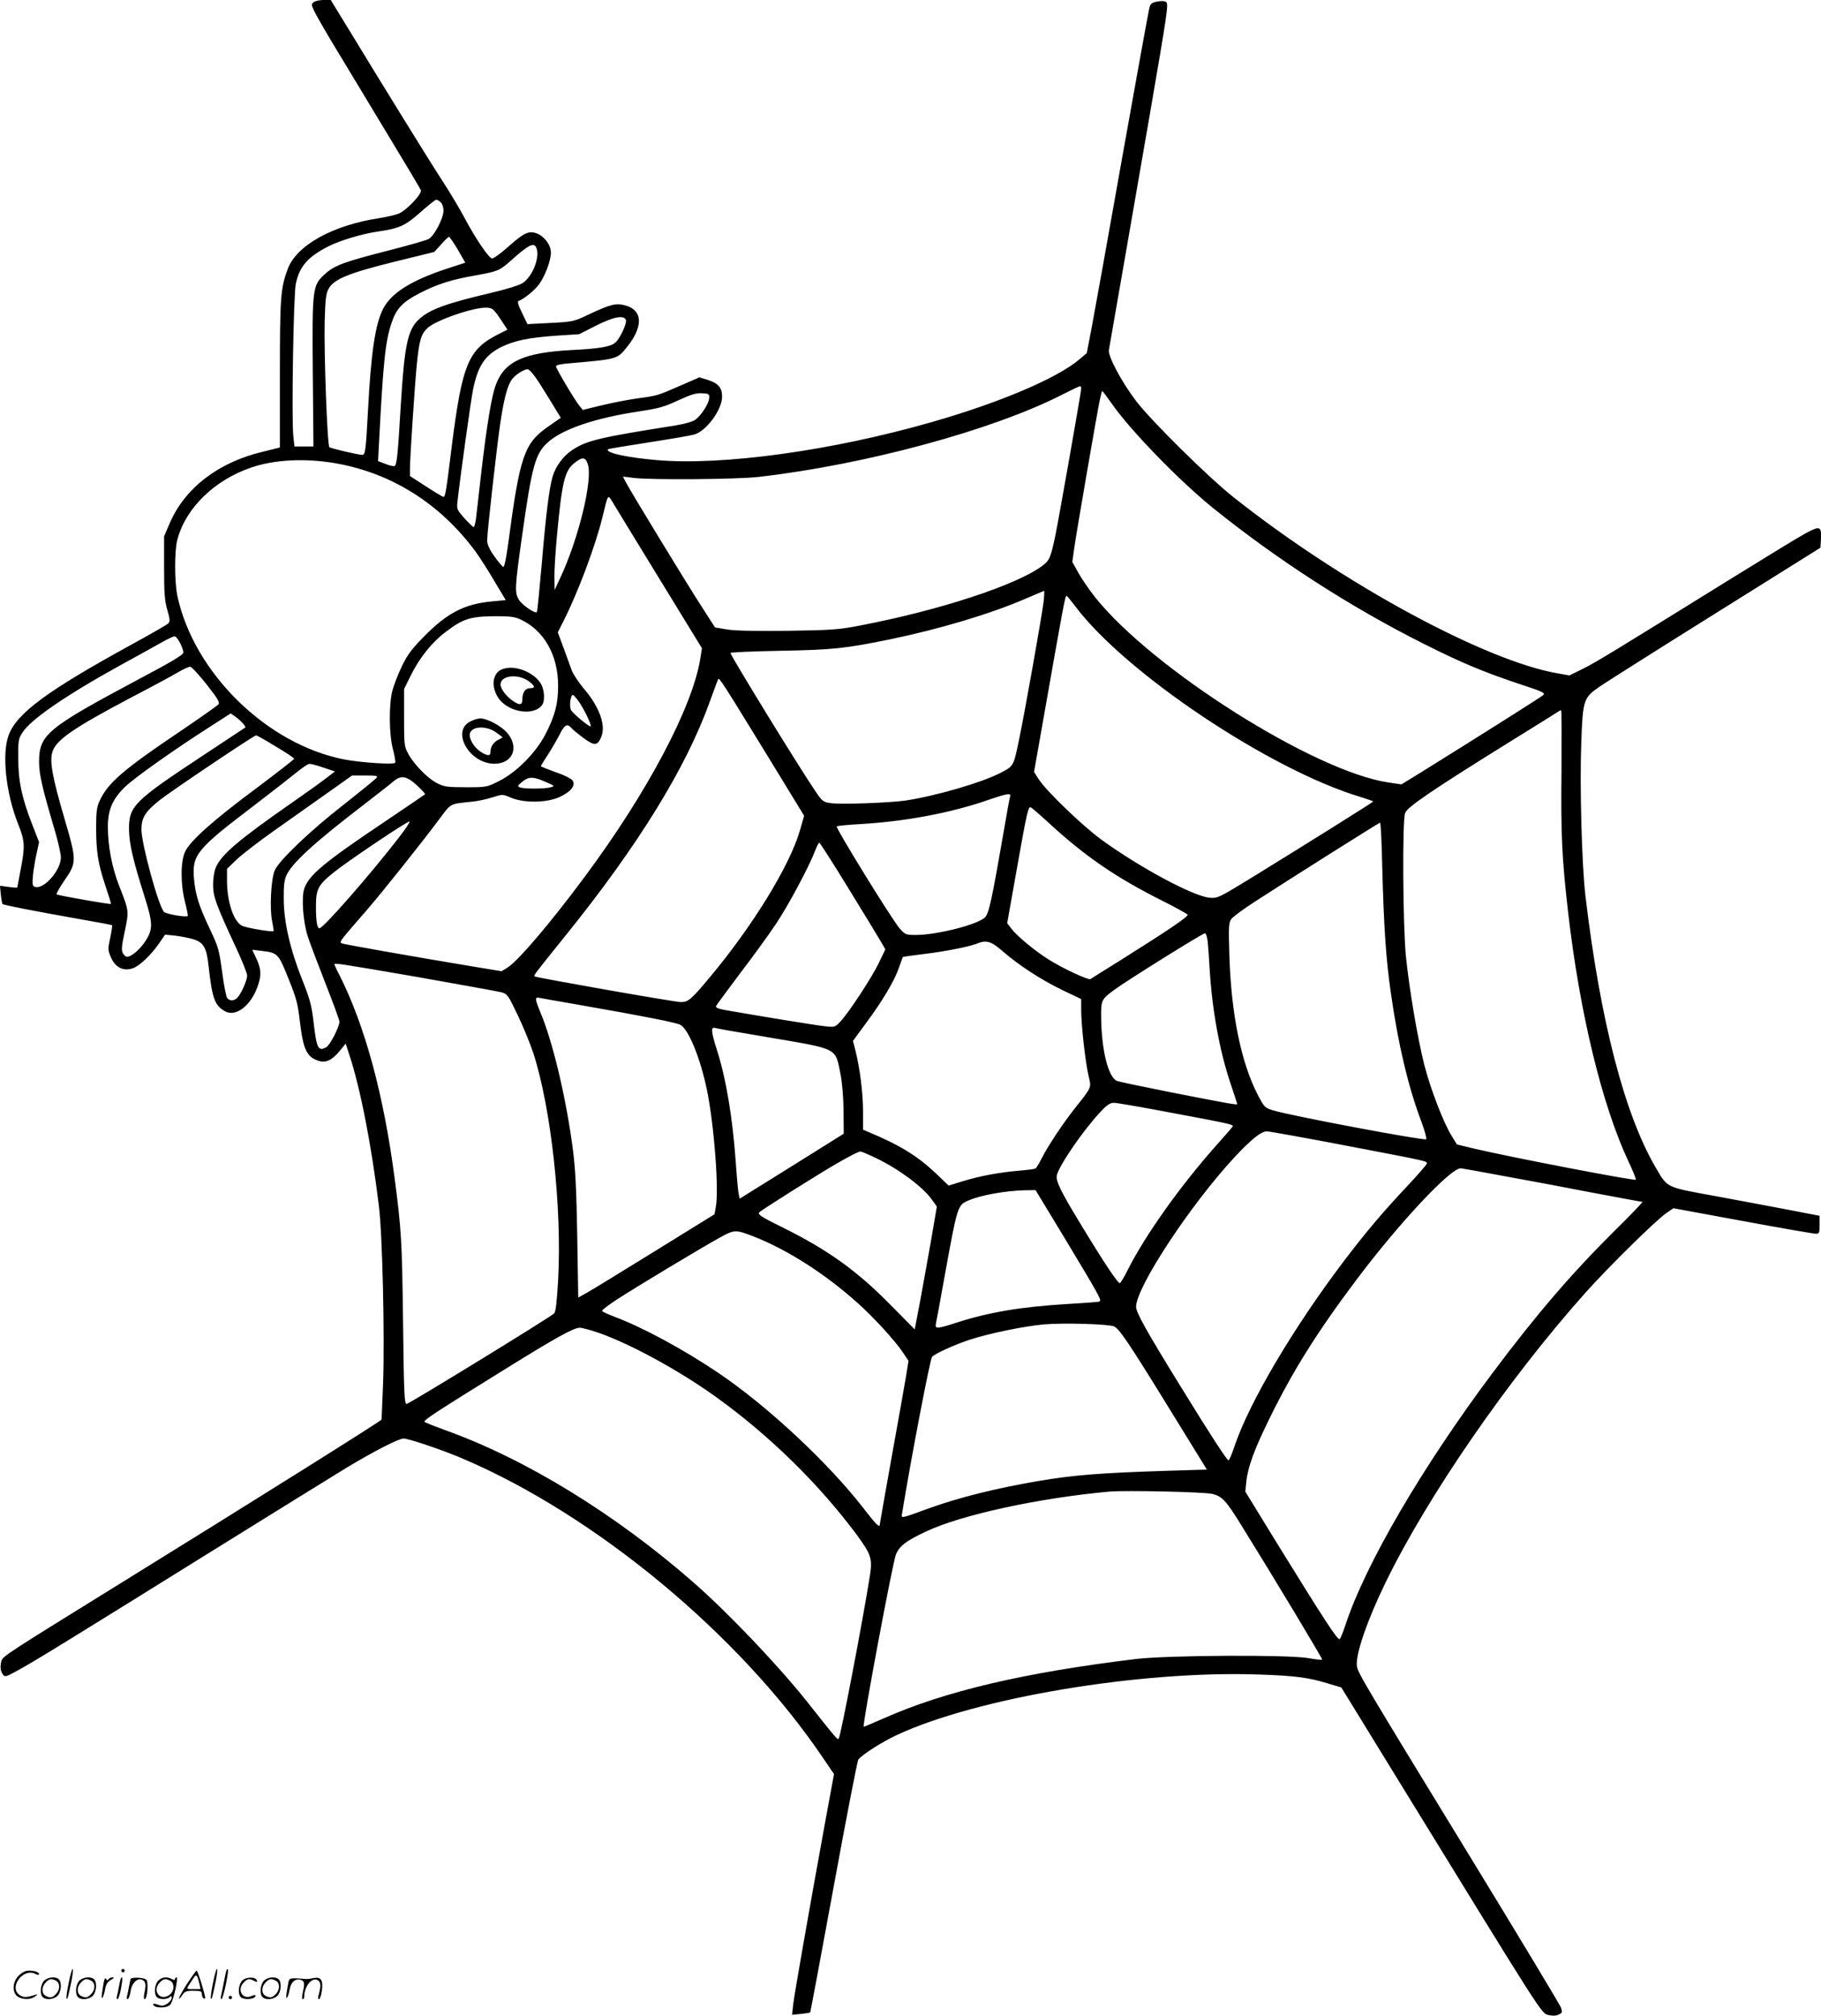 <svg version="1.0" xmlns="http://www.w3.org/2000/svg"
  viewBox="0 0 1085.129 1200.84"
 preserveAspectRatio="xMidYMid meet">
<g transform="translate(0.283,1201) scale(0.1,-0.1)"
fill="#000000" stroke="none">
<path d="M1867 11998 c-15 -12 -15 -16 2 -53 10 -22 76 -137 148 -255 71 -118
209 -346 306 -507 97 -160 179 -298 182 -306 9 -21 -87 -122 -133 -140 -20 -8
-73 -20 -117 -27 -275 -42 -490 -161 -543 -302 -43 -114 -47 -170 -47 -629 l0
-435 -105 -26 c-263 -63 -461 -216 -551 -424 l-34 -79 0 -185 c0 -152 3 -197
19 -253 17 -59 17 -70 5 -82 -8 -7 -106 -64 -218 -125 -500 -274 -683 -408
-732 -539 -42 -111 -17 -348 57 -532 40 -101 41 -131 14 -271 -11 -57 -20
-104 -20 -106 0 -1 -23 0 -51 4 l-52 7 5 -52 c3 -28 8 -54 10 -57 7 -6 191
-42 451 -88 109 -19 200 -36 202 -38 2 -2 -3 -36 -11 -75 -15 -69 -14 -75 5
-118 26 -59 73 -82 128 -64 41 13 113 82 161 153 l33 48 59 -6 c33 -4 81 -13
107 -21 64 -19 82 -50 94 -168 21 -188 37 -230 100 -263 62 -32 148 33 189
143 26 70 25 107 -5 172 l-25 53 57 -7 c95 -11 99 -15 159 -165 48 -118 56
-151 68 -255 20 -168 41 -212 112 -235 42 -14 79 3 127 61 l34 42 21 -64 c67
-204 132 -537 177 -904 21 -167 35 -770 25 -1055 -5 -118 -9 -216 -9 -217 -5
-10 -753 -479 -1576 -988 -658 -407 -682 -423 -689 -449 -9 -34 -7 -61 8 -81
13 -17 17 -16 88 23 98 53 315 187 1138 699 371 231 744 461 827 512 164 98
306 171 335 171 31 0 238 -70 358 -122 790 -338 1645 -1048 2139 -1777 l68
-100 -54 -293 c-100 -549 -181 -1013 -189 -1077 l-7 -64 52 5 c28 3 53 7 56 9
2 3 65 340 140 749 75 409 141 750 147 758 27 32 142 105 230 146 476 222
1457 386 2163 360 206 -7 290 -18 398 -51 l87 -26 357 -581 c848 -1380 835
-1360 876 -1370 25 -6 45 -6 61 2 23 10 24 14 15 42 -6 16 -249 420 -540 896
-633 1035 -669 1096 -676 1137 -10 67 59 270 172 502 252 516 731 1210 1190
1724 138 154 420 432 483 475 l41 28 413 -76 c227 -42 423 -76 436 -76 20 0
22 5 22 54 l0 53 -187 36 c-104 20 -303 57 -443 83 -290 53 -275 46 -348 171
-185 317 -329 874 -417 1613 -22 184 -35 661 -25 917 9 254 13 266 110 333 36
25 346 221 690 436 l625 391 3 49 c4 80 -5 83 -91 37 -41 -22 -229 -137 -418
-254 -736 -456 -827 -512 -907 -552 l-83 -41 -67 12 c-434 74 -1286 536 -1932
1048 -152 120 -493 457 -583 575 -88 116 -168 267 -162 304 19 108 188 1079
245 1410 105 609 110 648 97 662 -8 7 -26 9 -52 4 -30 -5 -41 -12 -47 -31 -5
-14 -78 -419 -164 -900 -85 -481 -168 -940 -183 -1019 l-28 -145 -44 -37
c-130 -111 -474 -258 -881 -374 -592 -170 -1244 -260 -1637 -226 -185 16 -312
45 -290 65 2 2 110 20 239 40 129 20 252 41 273 47 73 20 167 148 167 226 0
53 -22 79 -83 99 l-52 16 -115 -50 c-140 -61 -130 -58 -265 -77 -60 -9 -156
-28 -212 -42 l-103 -25 -19 23 c-28 33 -141 224 -141 237 0 6 28 13 63 16 309
27 300 25 360 98 98 122 95 219 -8 248 -56 16 -89 8 -221 -54 -88 -42 -93 -43
-227 -50 l-137 -7 -32 67 c-23 46 -29 68 -21 71 32 11 96 63 123 100 35 48 70
141 70 188 0 45 -38 96 -83 114 -49 18 -76 6 -176 -83 -41 -36 -82 -66 -91
-66 -19 0 -99 118 -167 246 -26 49 -83 145 -128 214 -76 116 -356 570 -574
928 l-93 152 -42 0 c-23 0 -50 -6 -59 -12z m757 -1194 c9 -8 16 -30 16 -48 0
-47 -56 -153 -89 -170 -15 -8 -123 -39 -241 -69 -264 -67 -321 -89 -377 -140
-74 -68 -76 -80 -72 -588 l4 -439 -57 0 -56 0 -7 63 c-11 101 1 844 15 907 22
104 72 160 195 223 71 35 197 73 290 87 132 19 165 34 257 115 46 41 88 75 95
75 6 0 19 -7 27 -16z m101 -281 l45 -78 -111 -36 c-212 -70 -331 -145 -379
-239 -47 -92 -72 -262 -90 -605 -12 -230 -16 -265 -33 -265 -30 1 -190 39
-197 46 -13 13 -33 570 -28 755 4 132 8 161 24 190 33 57 120 92 389 159 l240
59 40 44 c22 25 43 45 47 46 4 1 28 -34 53 -76z m470 6 c19 -57 -26 -167 -83
-205 -19 -13 -96 -37 -190 -59 -272 -64 -368 -100 -430 -159 -66 -62 -85 -155
-107 -516 -17 -289 -23 -348 -36 -356 -5 -3 -30 2 -54 12 l-45 17 5 96 c26
498 38 615 75 726 29 87 65 125 167 178 105 54 189 81 332 106 135 24 146 29
212 88 109 98 141 113 154 72z m-217 -418 l43 -65 -48 -24 c-185 -92 -221
-176 -284 -672 -34 -275 -38 -300 -50 -300 -4 0 -51 28 -103 62 l-96 62 0 43
c0 63 29 504 41 623 14 141 25 179 64 216 50 47 280 126 355 121 31 -2 40 -9
78 -66z m749 -7 c7 -19 -33 -107 -62 -134 -26 -25 -93 -37 -255 -45 -291 -15
-406 -67 -458 -207 -26 -68 -54 -242 -87 -523 -14 -121 -28 -244 -31 -272 -4
-29 -10 -53 -14 -53 -5 0 -29 24 -55 52 -44 50 -47 55 -42 98 17 153 80 604
93 669 29 141 70 203 165 252 81 40 163 57 328 69 l139 9 99 50 c104 53 168
66 180 35z m-519 -371 c27 -43 68 -108 90 -145 l41 -67 -79 -55 c-138 -97
-165 -175 -231 -669 -14 -109 -26 -166 -33 -164 -6 2 -30 30 -53 63 -29 40
-42 70 -43 93 0 49 58 565 80 711 21 137 40 208 65 246 18 28 72 64 97 64 9 0
37 -32 66 -77z m3232 -39 c0 -18 -133 -772 -154 -874 -28 -134 -35 -149 -79
-182 -155 -114 -608 -263 -1082 -354 -128 -25 -166 -28 -433 -32 -199 -2 -315
0 -363 8 l-71 12 -72 112 c-80 122 -433 701 -460 754 l-17 33 63 -8 c102 -13
620 -9 748 6 635 73 1391 278 1805 489 55 28 103 51 108 51 4 1 7 -6 7 -15z
m186 -94 c110 -157 401 -456 599 -616 387 -312 824 -593 1261 -812 221 -111
349 -164 551 -232 158 -52 171 -58 155 -72 -15 -13 -395 -253 -725 -458 l-119
-73 -81 12 c-443 68 -1405 677 -1745 1104 -34 43 -78 107 -98 143 l-37 66 12
86 c13 91 133 789 152 880 6 28 12 52 14 52 3 0 30 -36 61 -80z m-2403 37 c-2
-32 -48 -103 -83 -128 -15 -11 -65 -25 -120 -34 -450 -71 -528 -89 -614 -147
-52 -34 -100 -99 -116 -158 -20 -67 -40 -227 -64 -514 -14 -159 -27 -291 -30
-293 -10 -10 -88 43 -106 73 -27 43 -26 71 20 394 57 405 78 479 151 544 88
80 283 146 550 186 112 17 147 27 228 65 76 35 106 44 141 42 42 -2 45 -4 43
-30z m-723 -393 c31 -92 -57 -450 -165 -678 l-33 -71 -1 75 c-1 41 6 148 14
237 30 326 46 396 102 442 50 41 69 40 83 -5z m-1508 7 c337 -58 627 -240 839
-527 23 -32 74 -110 111 -174 l69 -115 -82 -8 c-165 -15 -269 -69 -411 -215
-70 -71 -95 -106 -127 -173 -22 -46 -47 -111 -56 -144 -21 -84 -20 -261 4
-350 10 -38 16 -74 13 -79 -7 -12 -199 0 -300 19 -462 88 -899 515 -998 975
-17 83 -18 270 0 335 50 189 221 355 441 430 138 47 317 56 497 26z m1656
-233 c10 -18 135 -221 276 -452 l256 -418 -10 -63 c-46 -287 -315 -796 -686
-1295 -202 -273 -398 -503 -462 -544 l-36 -22 -170 28 c-345 57 -761 131 -779
137 -21 8 -24 4 144 197 97 112 319 391 428 536 80 107 61 97 209 113 29 3 80
14 114 25 60 19 61 19 112 -3 79 -32 212 -30 288 5 65 30 95 66 79 96 -6 11
-45 32 -101 51 -49 18 -90 34 -90 37 0 2 20 34 44 71 24 37 55 92 70 121 27
54 44 63 66 37 7 -9 40 -36 72 -60 67 -50 86 -49 108 5 29 69 -11 180 -105
289 -30 36 -61 83 -70 105 -8 23 -30 83 -49 135 l-35 94 34 67 c86 170 188
442 231 614 36 148 32 142 62 94z m2568 -592 c-7 -66 -109 -643 -146 -821 -33
-160 -32 -158 -108 -198 -113 -59 -385 -138 -567 -166 -96 -14 -383 -24 -445
-16 -49 7 -52 9 -99 79 -102 151 -501 801 -501 816 0 4 134 10 298 13 314 6
382 13 652 68 295 61 601 152 810 243 58 25 107 45 109 46 2 0 1 -29 -3 -64z
m185 -23 c298 -401 1168 -982 1707 -1142 39 -12 72 -24 72 -26 0 -4 -408 -259
-715 -448 -206 -126 -211 -129 -260 -125 -96 8 -415 179 -645 346 -113 83
-331 292 -374 361 l-27 42 56 317 c121 687 129 732 138 732 3 0 24 -26 48 -57z
m-3303 -83 c140 -64 225 -212 225 -395 0 -107 -18 -178 -76 -290 -56 -109
-173 -227 -276 -278 -73 -37 -75 -37 -198 -37 -111 0 -129 3 -171 24 -56 28
-140 114 -173 177 -23 41 -24 55 -24 214 l0 170 42 85 c52 104 125 195 207
256 102 78 146 92 296 93 84 0 114 -3 148 -19z m-2028 -140 c11 -21 20 -47 20
-57 0 -14 -69 -55 -269 -161 -546 -291 -591 -329 -591 -493 1 -75 18 -150 94
-407 20 -68 36 -140 36 -160 0 -78 -104 -195 -156 -175 -14 5 -15 16 -10 72 4
36 14 95 22 130 l14 64 -40 103 c-62 158 -84 260 -84 394 -1 104 1 119 23 153
49 80 261 225 591 407 113 62 228 125 255 141 28 15 56 28 62 28 7 1 22 -17
33 -39z m158 -247 c67 -85 80 -108 71 -119 -7 -8 -111 -82 -233 -164 -334
-225 -428 -306 -475 -411 -17 -36 -21 -65 -21 -159 0 -145 12 -218 56 -349 19
-56 34 -104 32 -106 -5 -4 -316 50 -323 57 -4 3 17 40 45 81 75 108 75 119 2
368 -72 245 -90 343 -73 398 21 72 122 142 476 329 116 60 237 126 270 145 33
20 67 35 75 35 8 1 52 -47 98 -105z m3349 -436 l212 -347 -25 -87 c-61 -211
-281 -569 -537 -875 -110 -132 -129 -148 -172 -148 -37 0 -864 146 -872 153
-6 7 -10 2 188 248 429 532 713 993 854 1384 26 72 49 134 52 139 7 10 27 -22
300 -467z m-1127 328 c31 -46 73 -135 67 -142 -7 -6 -105 75 -117 97 -12 22
-3 90 11 90 4 0 22 -20 39 -45z m5852 -412 c-4 -379 3 -517 39 -833 69 -602
202 -1152 360 -1489 27 -57 47 -106 44 -109 -8 -8 -741 133 -958 184 l-108 26
-29 47 c-50 78 -129 285 -166 429 -41 165 -88 443 -109 645 -18 180 -22 804
-5 853 13 36 152 131 615 419 149 92 279 173 290 181 11 7 22 13 25 13 3 1 3
-164 2 -366z m-7858 288 c11 -12 17 -23 15 -25 -2 -1 -116 -77 -254 -168 -412
-272 -441 -301 -439 -443 2 -84 23 -176 89 -385 53 -167 55 -202 13 -270 -32
-52 -86 -100 -114 -100 -7 0 -18 10 -25 22 -9 17 -7 44 12 131 25 122 26 117
-35 273 -42 108 -66 235 -66 348 0 103 28 166 104 240 57 54 295 223 507 358
l121 78 27 -19 c14 -10 35 -28 45 -40z m196 -138 c61 -36 110 -69 110 -73 0
-4 -105 -86 -232 -181 -253 -188 -386 -307 -418 -373 -27 -58 -28 -193 0 -301
11 -43 18 -80 16 -82 -9 -9 -128 11 -141 24 -33 32 -135 406 -135 491 0 70 22
106 107 174 68 54 562 386 576 387 4 1 57 -29 117 -66z m285 -126 l68 -23 -59
-45 c-32 -25 -120 -87 -194 -139 -318 -221 -424 -311 -457 -388 -9 -21 -16
-65 -16 -102 0 -71 16 -117 142 -387 33 -72 61 -142 61 -155 0 -27 -34 -105
-57 -130 -19 -22 -46 -23 -62 -4 -6 8 -20 77 -30 155 -18 132 -22 148 -74 258
-66 139 -85 202 -94 300 -12 140 18 176 354 431 109 83 225 174 258 201 33 27
67 50 76 50 8 1 46 -9 84 -22z m314 -63 c-7 -8 -94 -79 -193 -157 -199 -155
-383 -330 -411 -391 -23 -50 -32 -230 -16 -305 6 -30 10 -56 8 -58 -8 -7 -162
19 -188 32 -50 27 -88 139 -89 265 l0 74 58 56 c32 30 130 106 218 168 87 61
229 162 314 222 l155 110 79 0 c70 0 77 -2 65 -16z m243 -43 c29 -27 51 -51
48 -53 -3 -3 -111 -76 -240 -163 -365 -245 -453 -319 -480 -400 -17 -53 -7
-193 20 -280 12 -38 60 -165 106 -282 46 -117 84 -220 84 -230 0 -30 -57 -141
-79 -152 -47 -26 -57 -8 -75 147 -12 104 -21 137 -69 258 -70 176 -109 342
-109 479 -1 71 3 111 15 138 32 74 168 198 467 427 74 57 150 116 168 132 49
42 80 37 144 -21z m773 18 c47 -21 49 -22 25 -29 -32 -10 -159 -11 -184 -1
-17 7 -16 10 15 35 39 31 66 30 144 -5z m2761 -86 c-3 -10 -17 -85 -31 -168
-79 -457 -95 -529 -120 -552 -48 -43 -287 -103 -410 -103 -60 0 -64 2 -96 38
-43 47 -384 601 -376 609 4 3 71 10 149 14 265 16 535 67 753 143 117 40 139
43 131 19z m225 -150 c218 -202 407 -332 690 -473 75 -38 140 -74 143 -79 7
-10 -109 -89 -394 -268 -96 -60 -180 -112 -185 -116 -13 -7 -170 66 -251 118
-81 51 -187 139 -218 180 l-27 35 62 349 c55 310 64 349 79 341 9 -5 54 -44
101 -87z m-3861 -85 c-169 -220 -456 -548 -479 -548 -14 0 -21 41 -21 131 0
102 13 127 105 201 84 68 446 311 453 304 3 -3 -23 -43 -58 -88z m5854 -185
c10 -366 22 -547 52 -753 43 -304 104 -558 181 -762 20 -54 33 -101 29 -105
-10 -10 -800 138 -912 172 -50 15 -53 18 -92 93 -99 192 -158 479 -169 829 -5
165 -4 195 10 216 9 14 76 63 149 110 216 140 732 465 739 466 4 1 10 -119 13
-266z m-3178 -130 c94 -153 181 -296 194 -319 l23 -40 -37 -77 c-42 -89 -180
-298 -230 -352 -33 -35 -35 -35 -92 -29 -50 5 -375 58 -592 96 -44 8 -61 15
-58 24 3 7 68 95 144 196 77 101 173 233 214 295 75 112 199 345 233 436 10
26 21 47 24 47 4 0 84 -125 177 -277z m2138 -315 c3 -29 8 -98 11 -153 14
-244 59 -495 125 -690 22 -65 40 -121 40 -123 0 -6 -60 5 -388 69 -166 33
-314 64 -328 69 -52 20 -93 182 -95 378 -1 105 1 108 81 167 73 54 524 335
537 335 7 0 14 -22 17 -52z m-1223 -54 c99 -86 229 -170 354 -231 l115 -55 0
-66 c0 -88 25 -311 44 -392 17 -72 22 -62 -85 -197 -70 -89 -157 -220 -194
-293 -15 -30 -32 -58 -37 -61 -6 -4 -48 -9 -95 -13 -118 -10 -233 -31 -335
-62 l-88 -27 -73 70 c-113 107 -217 171 -409 251 l-28 12 0 107 c0 112 -19
261 -45 363 l-15 59 78 106 c99 134 167 248 195 327 12 35 23 64 24 66 1 2 56
10 122 18 122 14 275 44 321 63 55 22 83 14 151 -45z m-3489 -154 c255 -45
480 -86 501 -91 38 -10 41 -15 98 -134 33 -68 75 -171 94 -228 106 -326 172
-923 148 -1355 -8 -132 -14 -188 -24 -197 -25 -24 -863 -538 -879 -539 -13 -1
-16 59 -21 489 -6 483 -10 549 -50 854 -66 503 -177 910 -329 1212 -17 32 -30
61 -30 64 0 9 27 5 492 -75z m958 -165 c395 -69 582 -106 611 -120 49 -26 120
-199 159 -389 43 -209 72 -594 53 -695 l-8 -45 -359 -222 c-197 -122 -380
-234 -406 -248 l-47 -26 -6 368 c-5 284 -11 402 -27 522 -40 302 -118 630
-191 805 -35 85 -36 97 -6 90 12 -2 114 -21 227 -40z m1131 -194 c428 -73 402
-60 435 -221 10 -51 17 -136 18 -219 l1 -135 -310 -194 -310 -193 -7 33 c-3
18 -11 105 -17 193 -19 260 -57 490 -112 661 -34 107 -37 138 -11 130 9 -3
150 -28 313 -55z m2384 -446 c415 -78 399 -74 382 -93 -7 -10 -50 -58 -94
-108 -218 -246 -422 -534 -527 -742 -19 -39 -40 -73 -45 -76 -10 -6 -92 117
-234 351 -120 197 -150 259 -142 292 15 61 160 271 259 376 40 43 58 55 81 55
17 0 161 -25 320 -55z m1063 -200 c492 -94 482 -92 482 -106 0 -6 -51 -65
-114 -132 -155 -165 -247 -274 -386 -457 -297 -393 -556 -831 -645 -1092 -16
-49 -33 -88 -37 -88 -9 0 -107 150 -273 420 -220 356 -278 461 -278 496 3 119
323 605 585 888 103 110 160 156 195 156 13 0 225 -38 471 -85z m-2799 -75
c135 -65 276 -170 330 -245 l31 -43 -35 -204 c-20 -112 -49 -276 -66 -366
l-31 -162 -142 144 c-202 206 -378 332 -654 468 -118 58 -140 73 -131 85 11
13 368 238 469 295 78 45 124 68 135 68 6 0 48 -18 94 -40z m3733 -105 c134
-24 373 -69 533 -100 159 -30 294 -55 299 -55 5 0 -69 -78 -165 -172 -257
-255 -466 -498 -728 -848 -418 -558 -757 -1139 -875 -1497 -15 -46 -31 -85
-36 -88 -12 -7 -91 114 -378 579 l-184 300 6 58 c9 89 48 195 141 383 136 277
279 506 511 815 255 340 563 670 626 670 4 0 117 -20 250 -45z m-2619 -357
c218 -362 232 -387 215 -392 -7 -3 -96 -9 -198 -15 -272 -17 -457 -48 -651
-110 -117 -38 -131 -39 -125 -8 3 12 26 137 51 277 78 430 78 430 143 458 73
32 219 58 334 61 l66 1 165 -272z m-1843 -5 c199 -78 423 -221 615 -393 96
-85 225 -226 272 -296 l34 -51 -15 -94 c-9 -52 -47 -269 -86 -483 -38 -214
-70 -393 -70 -397 0 -23 -23 -1 -92 89 -210 273 -577 616 -873 815 -205 138
-445 268 -612 331 -40 15 -75 31 -78 36 -3 4 37 35 88 68 115 75 521 319 619
372 82 45 90 45 198 3z m2146 -535 c32 -15 88 -98 338 -504 l215 -349 -232 -7
c-407 -13 -560 -25 -777 -62 -246 -42 -468 -97 -645 -161 -183 -66 -167 -64
-161 -24 52 320 165 909 177 925 16 19 131 72 226 103 116 38 321 80 442 91
117 10 385 2 417 -12z m-3069 -39 c190 -67 476 -223 695 -380 319 -229 616
-520 841 -823 85 -116 94 -141 78 -243 -42 -266 -175 -961 -186 -971 -7 -8
-10 -5 -189 221 -173 217 -465 524 -672 706 -466 409 -1005 740 -1484 911 -63
23 -119 45 -123 49 -9 9 68 59 481 315 303 188 408 246 444 246 14 0 66 -14
115 -31z m3655 -959 c58 -14 82 -40 175 -191 189 -304 483 -793 479 -796 -2
-3 -40 1 -83 9 -124 21 -835 17 -1023 -5 -671 -81 -1145 -193 -1509 -355 -63
-28 -116 -50 -117 -49 -9 9 172 976 192 1026 20 50 60 81 177 136 210 100 675
201 1097 239 94 8 566 -2 612 -14z M3011 8029 c-40 -8 -58 -25 -70 -65 -10
-37 7 -95 40 -130 68 -72 200 -86 246 -25 19 25 15 92 -7 128 -38 63 -138 107
-209 92z m132 -74 c43 -30 47 -45 12 -45 -27 0 -45 -25 -45 -64 0 -37 -15 -40
-56 -12 -40 27 -74 72 -74 98 0 53 98 66 163 23z M2800 7712 c-116 -58 -7
-251 143 -252 111 0 151 100 74 187 -35 39 -117 83 -157 83 -14 0 -41 -8 -60
-18z m157 -68 l36 -27 -26 -14 c-30 -15 -47 -42 -47 -72 0 -27 -19 -26 -61 2
-39 26 -69 79 -62 107 12 46 103 48 160 4z M406 194 c-10 -47 -15 -88 -12 -91
5 -6 9 7 30 110 7 37 10 67 6 67 -4 0 -15 -39 -24 -86z M720 270 c0 -5 5 -10
10 -10 6 0 10 5 10 10 0 6 -4 10 -10 10 -5 0 -10 -4 -10 -10z M1266 194 c-10
-47 -15 -88 -12 -91 5 -6 9 7 30 110 7 37 10 67 6 67 -4 0 -15 -39 -24 -86z
M1346 269 c-3 -8 -10 -41 -16 -74 -6 -33 -14 -68 -16 -77 -3 -10 -1 -18 3 -18
10 0 46 171 38 178 -2 3 -7 -1 -9 -9z M109 241 c-38 -38 -41 -101 -7 -125 29
-20 79 -20 104 0 18 14 18 15 1 10 -53 -17 -69 -17 -92 -2 -69 45 21 166 94
126 12 -6 21 -7 21 -1 0 12 -25 21 -62 21 -19 0 -39 -10 -59 -29z M1110 189
c-28 -45 -49 -83 -47 -85 2 -3 12 7 21 21 14 21 24 25 66 25 43 0 50 -3 50
-19 0 -11 5 -23 10 -26 6 -3 10 -3 10 1 0 20 -44 164 -51 164 -4 0 -30 -37
-59 -81z m75 4 l7 -33 -42 0 c-42 0 -42 0 -28 23 8 12 21 32 29 44 15 25 22
18 34 -34z M260 210 c-22 -22 -27 -79 -8 -98 19 -19 66 -14 88 8 22 22 27 79
8 98 -19 19 -66 14 -88 -8z m71 0 c25 -14 25 -54 -1 -80 -23 -23 -33 -24 -61
-10 -25 14 -25 54 1 80 23 23 33 24 61 10z M470 210 c-22 -22 -27 -79 -8 -98
19 -19 66 -14 88 8 22 22 27 79 8 98 -19 19 -66 14 -88 -8z m71 0 c25 -14 25
-54 -1 -80 -23 -23 -33 -24 -61 -10 -25 14 -25 54 1 80 23 23 33 24 61 10z
M616 204 c-3 -16 -8 -47 -11 -69 -8 -51 10 -26 19 27 5 27 15 42 34 53 18 10
22 14 10 15 -9 0 -20 -5 -24 -11 -5 -8 -9 -8 -14 1 -5 8 -10 3 -14 -16z M717
223 c-2 -4 -7 -26 -11 -48 -4 -22 -9 -48 -12 -57 -3 -10 -1 -18 4 -18 4 0 14
28 20 62 11 58 10 81 -1 61z M775 220 c-1 -3 -5 -23 -9 -45 -4 -22 -9 -48 -12
-57 -3 -10 -1 -18 4 -18 5 0 13 20 17 45 7 53 44 87 74 68 17 -11 19 -28 8
-80 -4 -18 -3 -33 2 -33 16 0 24 99 11 115 -12 14 -87 18 -95 5z M940 210
c-22 -22 -27 -79 -8 -98 15 -15 61 -15 76 0 9 9 12 8 12 -5 0 -9 -12 -24 -26
-34 -21 -13 -32 -15 -55 -6 -16 6 -29 8 -29 3 0 -24 81 -27 102 -2 18 19 50
162 37 162 -5 0 -9 -5 -9 -10 0 -7 -6 -7 -19 0 -30 16 -59 12 -81 -10z m71 0
c29 -16 25 -65 -6 -86 -56 -37 -103 28 -55 76 23 23 33 24 61 10z M1441 211
c-23 -23 -28 -80 -9 -99 19 -19 88 -13 88 9 0 5 -11 4 -24 -2 -54 -25 -89 38
-46 81 23 23 33 24 62 9 16 -9 19 -8 16 3 -8 22 -64 22 -87 -1z M1570 210
c-22 -22 -27 -79 -8 -98 19 -19 66 -14 88 8 22 22 27 79 8 98 -19 19 -66 14
-88 -8z m71 0 c25 -14 25 -54 -1 -80 -23 -23 -33 -24 -61 -10 -25 14 -25 54 1
80 23 23 33 24 61 10z M1716 201 c-3 -14 -8 -44 -11 -66 -8 -51 10 -26 19 27
8 41 35 63 66 53 22 -7 24 -21 11 -77 -5 -22 -5 -38 0 -38 5 0 9 6 9 13 0 68
51 125 85 97 15 -13 15 -35 -1 -92 -3 -10 -1 -18 4 -18 6 0 13 23 17 50 9 63
-5 84 -49 76 -17 -4 -35 -6 -41 -6 -101 8 -104 7 -109 -19z M1360 110 c0 -5 5
-10 10 -10 6 0 10 5 10 10 0 6 -4 10 -10 10 -5 0 -10 -4 -10 -10z"/>
</g>
</svg>
